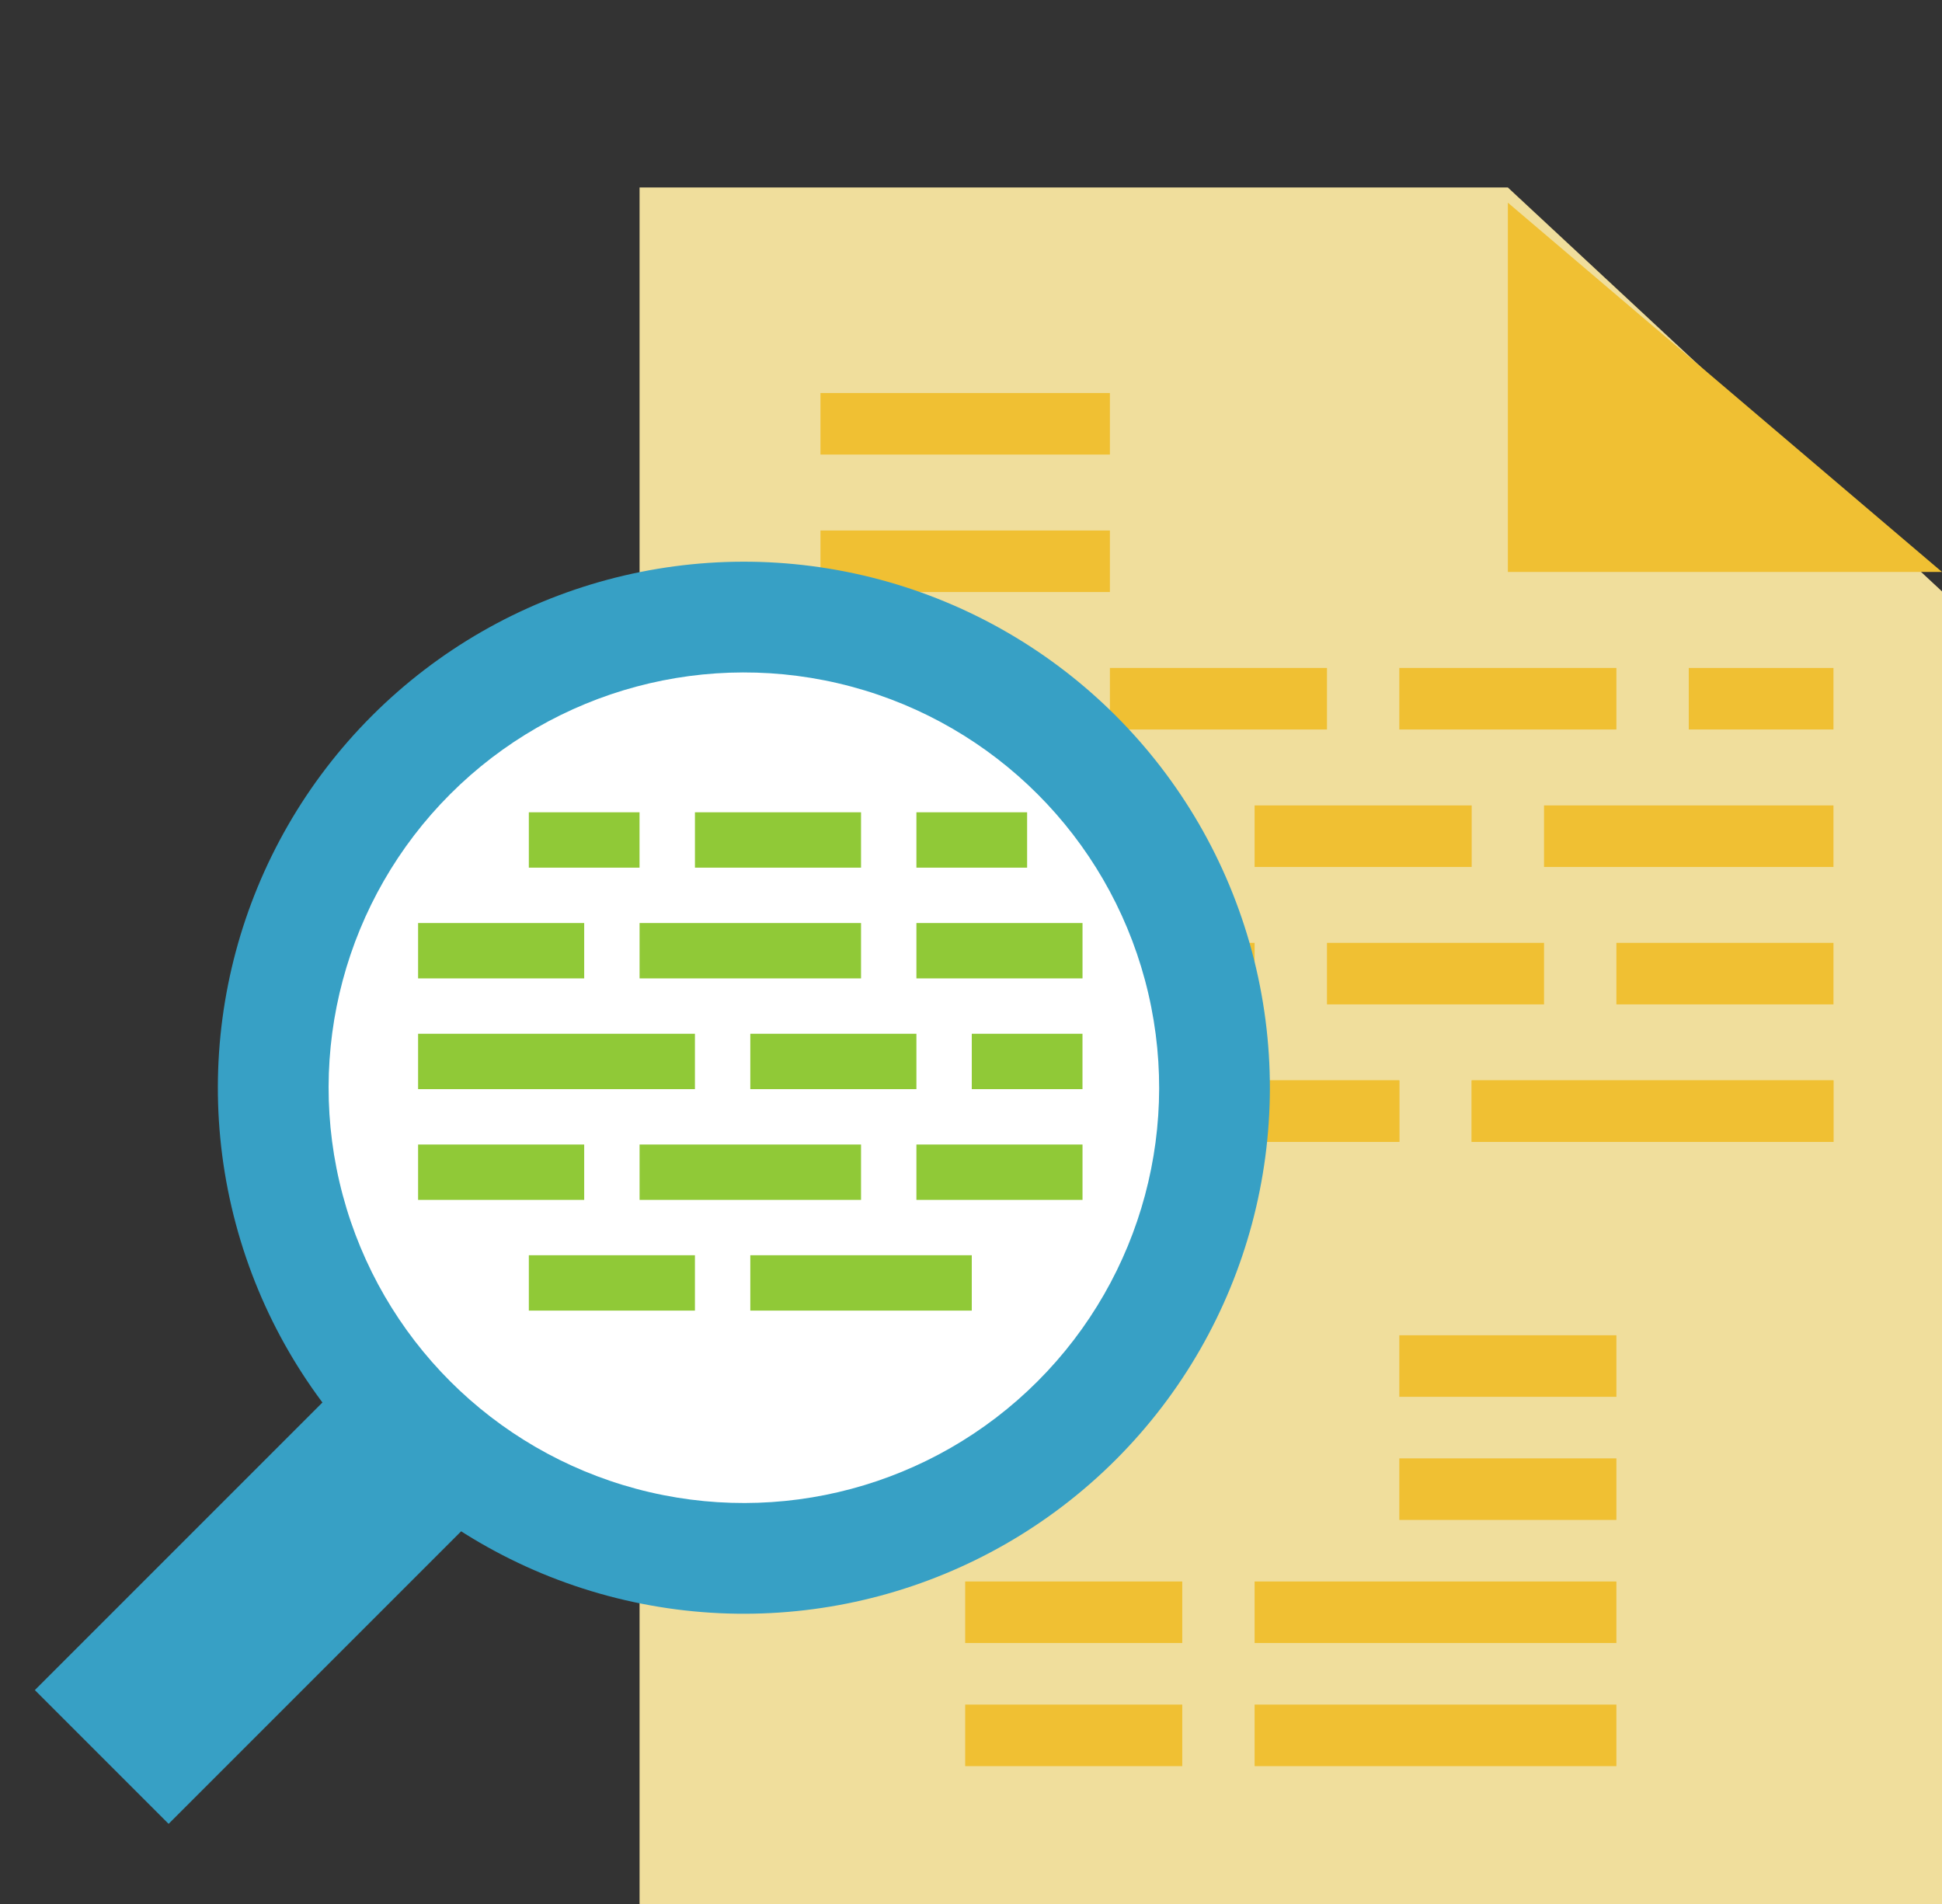 <svg xmlns="http://www.w3.org/2000/svg" width="233.317" height="228.774" viewBox="0 0 233.317 228.774">
  <rect x="0" y="0" width="233.317" height="228.774" fill="#333333" stroke="none"/>
  <g id="search" transform="translate(16.699 24.168)">
    <g id="Flat" transform="translate(-16.699 13.738)">
      <path id="Path_927" data-name="Path 927" d="M238.3,58.348,186.136,9.818H81.818v206.25H238.3Z" transform="translate(-4.979 -25.2)" fill="#f0de9c"/>
      <g id="Group_357" data-name="Group 357" transform="translate(98.573 -13.557)">
        <path id="Path_928" data-name="Path 928" d="M160.364,9.818V54.185h52.159Z" transform="translate(-77.778 -9.818)" fill="#f0c033"/>
        <path id="Path_929" data-name="Path 929" d="M98.182,42.545h34.773V49.94H98.182Z" transform="translate(-98.182 -19.677)" fill="#f0c033"/>
        <path id="Path_930" data-name="Path 930" d="M98.182,55.636h34.773v7.394H98.182Z" transform="translate(-98.182 -16.253)" fill="#f0c033"/>
        <path id="Path_931" data-name="Path 931" d="M124.364,68.727h26.08v7.394h-26.08Z" transform="translate(-89.591 -12.829)" fill="#f0c033"/>
        <path id="Path_932" data-name="Path 932" d="M150.545,68.727h26.08v7.394h-26.08Z" transform="translate(-81 -12.829)" fill="#f0c033"/>
        <path id="Path_933" data-name="Path 933" d="M176.727,68.727h17.386v7.394H176.727Z" transform="translate(-72.409 -12.829)" fill="#f0c033"/>
        <path id="Path_934" data-name="Path 934" d="M98.182,81.818h43.466v7.394H98.182Z" transform="translate(-98.182 -9.405)" fill="#f0c033"/>
        <path id="Path_935" data-name="Path 935" d="M137.455,81.818h26.08v7.394h-26.08Z" transform="translate(-85.296 -9.405)" fill="#f0c033"/>
        <path id="Path_936" data-name="Path 936" d="M163.636,81.818h34.773v7.394H163.636Z" transform="translate(-76.705 -9.405)" fill="#f0c033"/>
        <path id="Path_937" data-name="Path 937" d="M98.182,94.909h52.159V102.3H98.182Z" transform="translate(-98.182 -5.981)" fill="#f0c033"/>
        <path id="Path_938" data-name="Path 938" d="M144,94.909h26.08V102.3H144Z" transform="translate(-83.148 -5.981)" fill="#f0c033"/>
        <path id="Path_939" data-name="Path 939" d="M170.182,94.909h26.08V102.3h-26.08Z" transform="translate(-74.557 -5.981)" fill="#f0c033"/>
        <path id="Path_940" data-name="Path 940" d="M98.182,108h34.773v7.394H98.182Z" transform="translate(-98.182 -2.557)" fill="#f0c033"/>
        <path id="Path_941" data-name="Path 941" d="M130.909,108h26.08v7.394h-26.08Z" transform="translate(-87.443 -2.557)" fill="#f0c033"/>
        <path id="Path_942" data-name="Path 942" d="M157.091,108h43.466v7.394H157.091Z" transform="translate(-78.852 -2.557)" fill="#f0c033"/>
        <path id="Path_943" data-name="Path 943" d="M150.545,130.909h26.08V138.3h-26.08Z" transform="translate(-81 5.161)" fill="#f0c033"/>
        <path id="Path_944" data-name="Path 944" d="M150.545,144h26.08v7.394h-26.08Z" transform="translate(-81 6.859)" fill="#f0c033"/>
        <path id="Path_2954" data-name="Path 2954" d="M130.909,108h26.08v7.394h-26.08Z" transform="translate(-87.443 -2.557)" fill="#f0c033"/>
        <path id="Path_2955" data-name="Path 2955" d="M157.091,108h43.466v7.394H157.091Z" transform="translate(-78.852 -2.557)" fill="#f0c033"/>
        <path id="Path_2956" data-name="Path 2956" d="M130.909,108h26.08v7.394h-26.08Z" transform="translate(-113.523 57.648)" fill="#f0c033"/>
        <path id="Path_2957" data-name="Path 2957" d="M157.091,108h43.466v7.394H157.091Z" transform="translate(-104.932 57.648)" fill="#f0c033"/>
        <path id="Path_2958" data-name="Path 2958" d="M130.909,108h26.08v7.394h-26.08Z" transform="translate(-113.523 72.438)" fill="#f0c033"/>
        <path id="Path_2959" data-name="Path 2959" d="M157.091,108h43.466v7.394H157.091Z" transform="translate(-104.932 72.438)" fill="#f0c033"/>
      </g>
      <circle id="Ellipse_12" data-name="Ellipse 12" cx="63.195" cy="63.195" r="63.195" transform="translate(89.371 3.401) rotate(45)" fill="#37a0c5"/>
      <path id="Path_946" data-name="Path 946" d="M0,0H22.727V49.891H0Z" transform="translate(39.465 129.86) rotate(45)" fill="#37a0c5"/>
      <circle id="Ellipse_13" data-name="Ellipse 13" cx="49.891" cy="49.891" r="49.891" transform="translate(89.372 22.216) rotate(45)" fill="#fff"/>
      <path id="Path_947" data-name="Path 947" d="M45.818,72h13.3v6.652h-13.3Z" transform="translate(17.717 -12.319)" fill="#90c937"/>
      <path id="Path_948" data-name="Path 948" d="M65.455,72H85.411v6.652H65.455Z" transform="translate(18.037 -12.319)" fill="#90c937"/>
      <path id="Path_949" data-name="Path 949" d="M91.636,72h13.3v6.652h-13.3Z" transform="translate(18.464 -12.319)" fill="#90c937"/>
      <path id="Path_950" data-name="Path 950" d="M32.727,85.091H52.683v6.652H32.727Z" transform="translate(17.504 -12.106)" fill="#90c937"/>
      <path id="Path_951" data-name="Path 951" d="M58.909,85.091H85.517v6.652H58.909Z" transform="translate(17.931 -12.106)" fill="#90c937"/>
      <path id="Path_952" data-name="Path 952" d="M91.636,85.091h19.956v6.652H91.636Z" transform="translate(18.464 -12.106)" fill="#90c937"/>
      <path id="Path_953" data-name="Path 953" d="M32.727,98.182h33.26v6.652H32.727Z" transform="translate(17.504 -11.893)" fill="#90c937"/>
      <path id="Path_954" data-name="Path 954" d="M72,98.182H91.956v6.652H72Z" transform="translate(18.144 -11.893)" fill="#90c937"/>
      <path id="Path_955" data-name="Path 955" d="M98.182,98.182h13.3v6.652h-13.3Z" transform="translate(18.57 -11.893)" fill="#90c937"/>
      <path id="Path_956" data-name="Path 956" d="M32.727,111.273H52.683v6.652H32.727Z" transform="translate(17.504 -11.68)" fill="#90c937"/>
      <path id="Path_957" data-name="Path 957" d="M58.909,111.273H85.517v6.652H58.909Z" transform="translate(17.931 -11.68)" fill="#90c937"/>
      <path id="Path_958" data-name="Path 958" d="M91.636,111.273h19.956v6.652H91.636Z" transform="translate(18.464 -11.68)" fill="#90c937"/>
      <path id="Path_959" data-name="Path 959" d="M45.818,124.364H65.774v6.652H45.818Z" transform="translate(17.717 -11.467)" fill="#90c937"/>
      <path id="Path_960" data-name="Path 960" d="M72,124.364H98.608v6.652H72Z" transform="translate(18.144 -11.467)" fill="#90c937"/>
      <path id="Path_2960" data-name="Path 2960" d="M315.136,62.936,237.363,9.818H81.818V235.57H315.136Z" transform="translate(-81.818 -47.724)" fill="none"/>
    </g>
  </g>
</svg>
